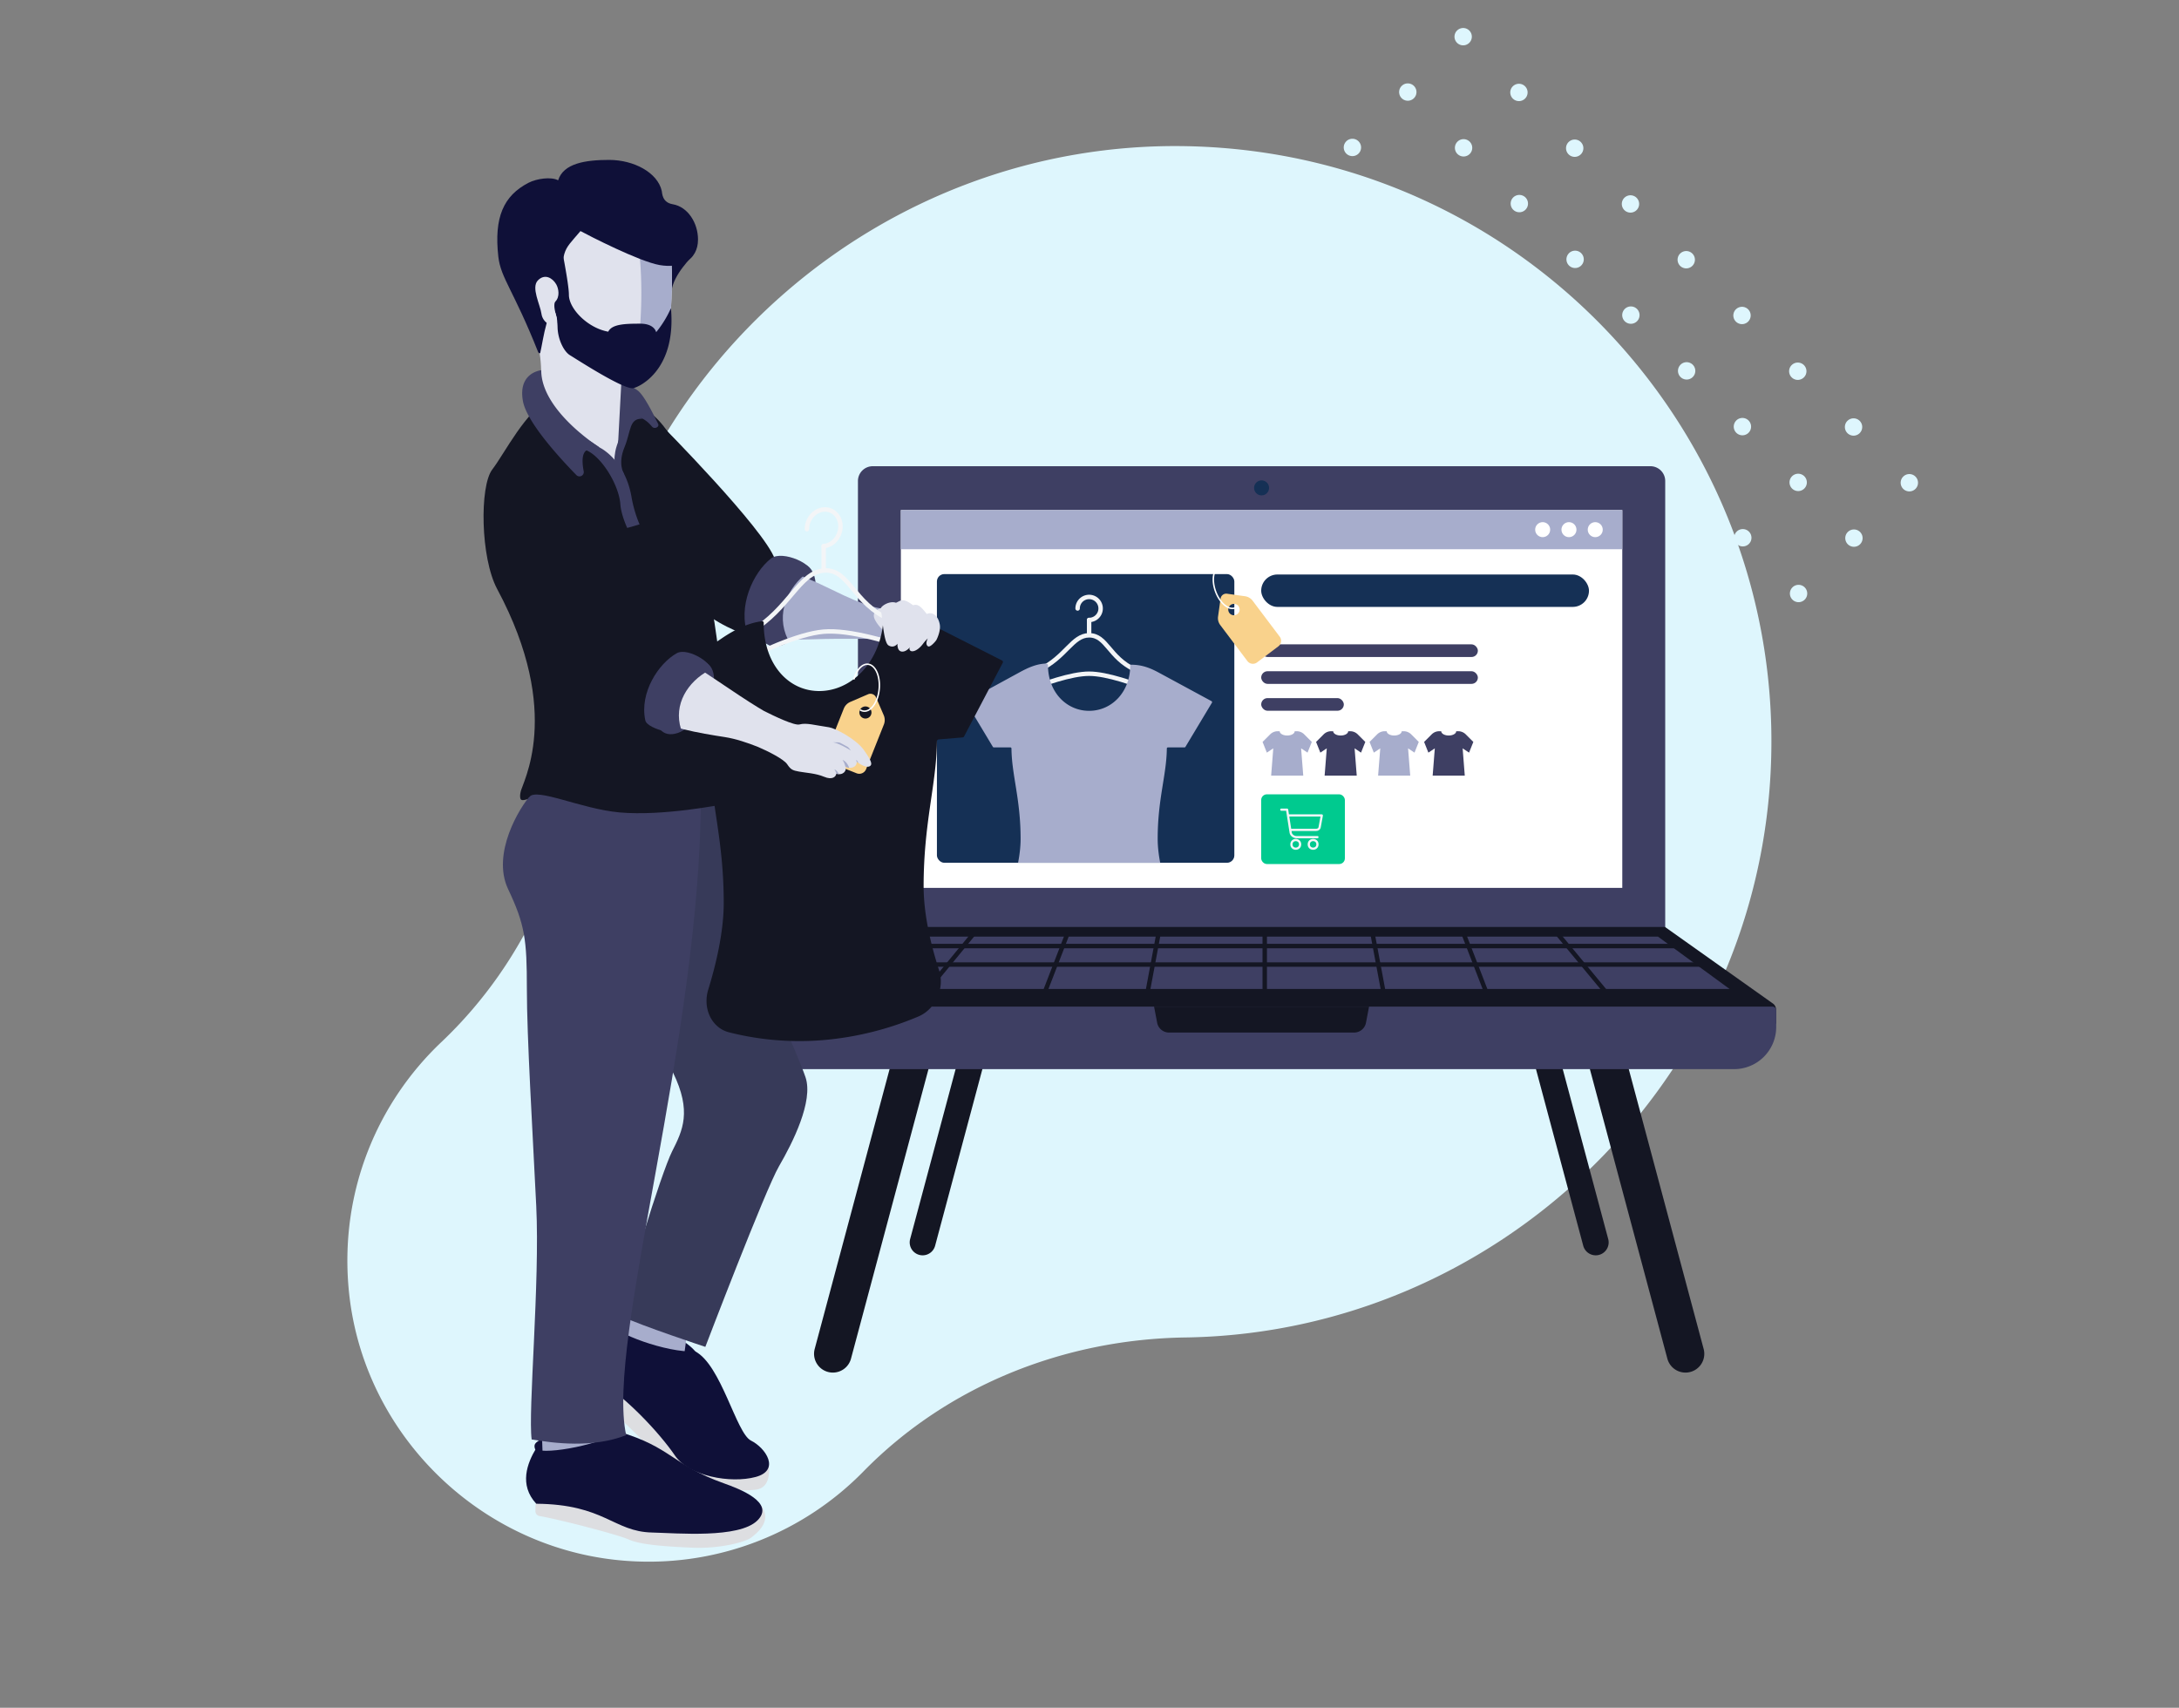 <svg id="HP-Normal-State" xmlns="http://www.w3.org/2000/svg" xmlns:xlink="http://www.w3.org/1999/xlink" viewBox="0 0 2945.85 2309.22"><rect x="0" y="0" width="2945.85" height="2309.22" fill="#808080" stroke="none"/><defs><style>.cls-1,.cls-10,.cls-12,.cls-14,.cls-8{fill:none;}.cls-2{fill:#def6fd;}.cls-3{fill:#141623;}.cls-4{fill:#3e3f63;}.cls-5{fill:#fff;}.cls-6{fill:#153055;}.cls-7{fill:#a7adcc;}.cls-8{stroke:#141623;}.cls-12,.cls-8{stroke-miterlimit:10;}.cls-14,.cls-8{stroke-width:6px;}.cls-9{fill:#00ca8f;}.cls-10{stroke:#f4f6f8;stroke-width:3px;}.cls-10,.cls-14{stroke-linecap:round;stroke-linejoin:round;}.cls-11{fill:#f9d28c;}.cls-12{stroke:#fff;stroke-width:2px;}.cls-13{clip-path:url(#clip-path);}.cls-14{stroke:#f3f5f7;}.cls-15{fill:#0f1038;}.cls-16{fill:#dddee1;}.cls-17{fill:#373a59;}.cls-18{fill:#e0e2ed;}</style><clipPath id="clip-path"><rect class="cls-1" x="1266.66" y="776.27" width="402.07" height="390.38" rx="10"/></clipPath></defs><title>ecommerce</title><path class="cls-2" d="M784,983.29q.94-37.5,5.4-75.63c48.27-409.6,405.13-719.26,817.46-709.94,463.8,10.48,822.25,408,785.36,870C2359.66,1475.63,2020.07,1798,1611,1808.34q-4.34.11-8.67.17c-163,2.43-320.75,64.61-434.86,181a406,406,0,0,1-310,121.71c-201.79-9.31-369-169.36-386.29-370.62-11.24-130.61,39.24-249.74,125.51-331.5C713.3,1298.6,780,1143.94,784,983.29Z"/><path class="cls-2" d="M2589.58,644.47a11.72,11.72,0,1,1-16.57,0A11.71,11.71,0,0,1,2589.58,644.47Zm-92-75.39a11.72,11.72,0,1,0,16.57,0A11.73,11.73,0,0,0,2497.61,569.08Zm-75.39-75.4a11.72,11.72,0,1,0,16.57,0A11.71,11.71,0,0,0,2422.22,493.68Zm-75.4-75.4a11.72,11.72,0,1,0,16.57,0A11.73,11.73,0,0,0,2346.82,418.28Zm-75.39-75.39a11.72,11.72,0,1,0,16.57,0A11.71,11.71,0,0,0,2271.43,342.89Zm-75.4-75.4a11.72,11.72,0,1,0,16.57,0A11.71,11.71,0,0,0,2196,267.49Zm-75.4-75.39a11.72,11.72,0,1,0,16.57,0A11.73,11.73,0,0,0,2120.63,192.1Zm-75.39-75.4a11.72,11.72,0,1,0,16.57,0A11.71,11.71,0,0,0,2045.24,116.7Zm-75.4-75.4a11.72,11.72,0,1,0,16.57,0A11.71,11.71,0,0,0,1969.84,41.3Zm528.29,678.05a11.72,11.72,0,1,0,16.57,0A11.71,11.71,0,0,0,2498.13,719.35ZM2422.73,644a11.72,11.72,0,1,0,16.57,0A11.73,11.73,0,0,0,2422.73,644Zm-75.39-75.4a11.72,11.72,0,1,0,16.57,0A11.71,11.71,0,0,0,2347.34,568.56Zm-75.4-75.4a11.72,11.72,0,1,0,16.57,0A11.73,11.73,0,0,0,2271.94,493.16Zm-75.39-75.39a11.72,11.72,0,1,0,16.57,0A11.71,11.71,0,0,0,2196.55,417.77Zm-75.4-75.4a11.72,11.72,0,1,0,16.57,0A11.71,11.71,0,0,0,2121.15,342.37ZM2045.75,267a11.72,11.72,0,1,0,16.57,0A11.73,11.73,0,0,0,2045.75,267Zm-75.39-75.4a11.72,11.72,0,1,0,16.57,0A11.71,11.71,0,0,0,1970.36,191.58Zm-75.4-75.4a11.72,11.72,0,1,0,16.57,0A11.71,11.71,0,0,0,1895,116.18Zm528.29,678.05a11.72,11.72,0,1,0,16.57,0A11.71,11.71,0,0,0,2423.25,794.23Zm-75.4-75.39a11.72,11.72,0,1,0,16.57,0A11.73,11.73,0,0,0,2347.85,718.84Zm-75.39-75.4a11.72,11.72,0,1,0,16.57,0A11.71,11.71,0,0,0,2272.46,643.44Zm-75.4-75.4a11.72,11.72,0,1,0,16.57,0A11.73,11.73,0,0,0,2197.06,568Zm-75.39-75.39a11.72,11.72,0,1,0,16.57,0A11.71,11.71,0,0,0,2121.67,492.65Zm-75.4-75.4a11.72,11.72,0,1,0,16.57,0A11.71,11.71,0,0,0,2046.27,417.25Zm-75.4-75.39a11.72,11.72,0,1,0,16.57,0A11.73,11.73,0,0,0,1970.87,341.86Zm-75.39-75.4a11.72,11.72,0,1,0,16.57,0A11.71,11.71,0,0,0,1895.48,266.46Zm-75.4-75.4a11.72,11.72,0,1,0,16.57,0A11.73,11.73,0,0,0,1820.08,191.06Zm528.29,678.05a11.72,11.72,0,1,0,16.57,0A11.71,11.71,0,0,0,2348.37,869.11ZM2273,793.72a11.72,11.72,0,1,0,16.57,0A11.73,11.73,0,0,0,2273,793.72Zm-75.39-75.4a11.72,11.72,0,1,0,16.57,0A11.71,11.71,0,0,0,2197.58,718.32Zm-75.4-75.4a11.72,11.72,0,1,0,16.57,0A11.73,11.73,0,0,0,2122.18,642.92Zm-75.39-75.39a11.72,11.72,0,1,0,16.57,0A11.71,11.71,0,0,0,2046.79,567.53Zm-75.4-75.4a11.72,11.72,0,1,0,16.57,0A11.71,11.71,0,0,0,1971.39,492.13ZM1896,416.74a11.72,11.72,0,1,0,16.57,0A11.73,11.73,0,0,0,1896,416.74Zm-75.39-75.4a11.72,11.72,0,1,0,16.57,0A11.71,11.71,0,0,0,1820.6,341.34Zm-75.4-75.4a11.72,11.72,0,1,0,16.57,0A11.73,11.73,0,0,0,1745.2,265.94ZM2273.49,944a11.72,11.72,0,1,0,16.57,0A11.71,11.71,0,0,0,2273.49,944Zm-75.4-75.39a11.72,11.72,0,1,0,16.57,0A11.73,11.73,0,0,0,2198.09,868.6Zm-75.39-75.4a11.72,11.72,0,1,0,16.57,0A11.71,11.71,0,0,0,2122.7,793.2Zm-75.4-75.4a11.72,11.72,0,1,0,16.57,0A11.73,11.73,0,0,0,2047.3,717.8Zm-75.39-75.39a11.72,11.72,0,1,0,16.57,0A11.71,11.71,0,0,0,1971.91,642.41Zm-75.4-75.4a11.72,11.72,0,1,0,16.57,0A11.71,11.71,0,0,0,1896.51,567Zm-75.4-75.39a11.72,11.72,0,1,0,16.57,0A11.73,11.73,0,0,0,1821.11,491.62Zm-75.39-75.4a11.72,11.72,0,1,0,16.57,0A11.71,11.71,0,0,0,1745.72,416.22Zm-75.4-75.4a11.72,11.72,0,1,0,16.57,0A11.73,11.73,0,0,0,1670.32,340.82Zm528.29,678.05a11.72,11.72,0,1,0,16.57,0A11.71,11.71,0,0,0,2198.61,1018.87Zm-75.4-75.39a11.72,11.72,0,1,0,16.57,0A11.73,11.73,0,0,0,2123.21,943.48Zm-75.39-75.4a11.72,11.72,0,1,0,16.57,0A11.71,11.71,0,0,0,2047.82,868.08Zm-75.4-75.4a11.72,11.72,0,1,0,16.57,0A11.73,11.73,0,0,0,1972.42,792.68ZM1897,717.29a11.72,11.72,0,1,0,16.57,0A11.71,11.71,0,0,0,1897,717.29Zm-75.4-75.4a11.72,11.72,0,1,0,16.57,0A11.71,11.71,0,0,0,1821.63,641.89Zm-75.4-75.39a11.72,11.72,0,1,0,16.57,0A11.73,11.73,0,0,0,1746.23,566.5Zm-75.39-75.4a11.72,11.72,0,1,0,16.57,0A11.71,11.71,0,0,0,1670.84,491.1Zm-75.4-75.4a11.72,11.72,0,1,0,16.57,0A11.73,11.73,0,0,0,1595.44,415.7Zm528.29,678.05a11.72,11.72,0,1,0,16.57,0A11.71,11.71,0,0,0,2123.73,1093.75Zm-75.4-75.39a11.72,11.72,0,1,0,16.57,0A11.73,11.73,0,0,0,2048.33,1018.36ZM1972.94,943a11.72,11.72,0,1,0,16.57,0A11.71,11.71,0,0,0,1972.94,943Zm-75.4-75.4a11.72,11.72,0,1,0,16.57,0A11.73,11.73,0,0,0,1897.54,867.56Zm-75.39-75.39a11.72,11.72,0,1,0,16.57,0A11.71,11.71,0,0,0,1822.15,792.17Zm-75.4-75.4a11.72,11.72,0,1,0,16.57,0A11.71,11.71,0,0,0,1746.75,716.77Zm-75.4-75.39a11.72,11.72,0,1,0,16.57,0A11.73,11.73,0,0,0,1671.35,641.38ZM1596,566a11.72,11.72,0,1,0,16.57,0A11.71,11.71,0,0,0,1596,566Zm-75.4-75.4a11.72,11.72,0,1,0,16.57,0A11.73,11.73,0,0,0,1520.56,490.58Zm528.29,678.05a11.72,11.72,0,1,0,16.57,0A11.71,11.71,0,0,0,2048.85,1168.63Zm-75.4-75.39a11.72,11.72,0,1,0,16.57,0A11.73,11.73,0,0,0,1973.45,1093.24Zm-75.39-75.4a11.72,11.72,0,1,0,16.57,0A11.71,11.71,0,0,0,1898.06,1017.84Zm-75.4-75.4a11.72,11.72,0,1,0,16.57,0A11.73,11.73,0,0,0,1822.66,942.44Zm-75.39-75.39a11.72,11.72,0,1,0,16.57,0A11.71,11.71,0,0,0,1747.27,867.05Zm-75.4-75.4a11.72,11.72,0,1,0,16.57,0A11.71,11.71,0,0,0,1671.87,791.65Zm-75.4-75.39a11.72,11.72,0,1,0,16.57,0A11.73,11.73,0,0,0,1596.47,716.26Zm-75.39-75.4a11.72,11.72,0,1,0,16.57,0A11.71,11.71,0,0,0,1521.08,640.86Zm-75.4-75.4a11.72,11.72,0,1,0,16.57,0A11.73,11.73,0,0,0,1445.68,565.46ZM1974,1243.51a11.72,11.72,0,1,0,16.57,0A11.71,11.71,0,0,0,1974,1243.51Zm-75.4-75.39a11.72,11.72,0,1,0,16.57,0A11.73,11.73,0,0,0,1898.57,1168.12Zm-75.39-75.4a11.72,11.72,0,1,0,16.57,0A11.71,11.71,0,0,0,1823.18,1092.72Zm-75.4-75.4a11.72,11.72,0,1,0,16.57,0A11.73,11.73,0,0,0,1747.78,1017.32Zm-75.39-75.39a11.72,11.72,0,1,0,16.57,0A11.71,11.71,0,0,0,1672.39,941.93Zm-75.4-75.4a11.72,11.72,0,1,0,16.57,0A11.71,11.71,0,0,0,1597,866.53Zm-75.4-75.39a11.72,11.72,0,1,0,16.57,0A11.73,11.73,0,0,0,1521.59,791.14Zm-75.39-75.4a11.72,11.72,0,1,0,16.57,0A11.71,11.71,0,0,0,1446.2,715.74Zm-75.4-75.4a11.72,11.72,0,1,0,16.57,0A11.73,11.73,0,0,0,1370.8,640.34Zm519.09,687.25a11.72,11.72,0,1,0,16.57,0A11.71,11.71,0,0,0,1889.89,1327.59Zm-75.4-75.39a11.72,11.72,0,1,0,16.57,0A11.73,11.73,0,0,0,1814.49,1252.2Zm-75.39-75.4a11.72,11.72,0,1,0,16.57,0A11.71,11.71,0,0,0,1739.1,1176.8Zm-75.4-75.4a11.72,11.72,0,1,0,16.57,0A11.73,11.73,0,0,0,1663.7,1101.4ZM1588.31,1026a11.72,11.72,0,1,0,16.57,0A11.71,11.71,0,0,0,1588.31,1026Zm-75.4-75.4a11.72,11.72,0,1,0,16.57,0A11.71,11.71,0,0,0,1512.91,950.61Zm-75.4-75.39a11.72,11.72,0,1,0,16.57,0A11.73,11.73,0,0,0,1437.51,875.22Zm-75.39-75.4a11.72,11.72,0,1,0,16.57,0A11.71,11.71,0,0,0,1362.12,799.82Zm-75.4-75.4a11.72,11.72,0,1,0,16.57,0A11.71,11.71,0,0,0,1286.72,724.42Zm519.09,687.25a11.72,11.72,0,1,0,16.57,0A11.71,11.71,0,0,0,1805.81,1411.67Zm-75.4-75.39a11.72,11.72,0,1,0,16.57,0A11.73,11.73,0,0,0,1730.41,1336.28Zm-75.39-75.4a11.72,11.72,0,1,0,16.57,0A11.71,11.71,0,0,0,1655,1260.88Zm-75.4-75.39a11.72,11.72,0,1,0,16.57,0A11.71,11.71,0,0,0,1579.62,1185.49Zm-75.4-75.4a11.72,11.72,0,1,0,16.57,0A11.73,11.73,0,0,0,1504.22,1110.09Zm-75.39-75.4a11.72,11.72,0,1,0,16.57,0A11.71,11.71,0,0,0,1428.83,1034.69Zm-75.4-75.39a11.72,11.72,0,1,0,16.57,0A11.73,11.73,0,0,0,1353.43,959.3ZM1278,883.9a11.72,11.72,0,1,0,16.57,0A11.71,11.71,0,0,0,1278,883.9Zm-75.4-75.4a11.72,11.72,0,1,0,16.57,0A11.72,11.72,0,0,0,1202.64,808.5Zm519.09,687.25a11.72,11.72,0,1,0,16.57,0A11.71,11.71,0,0,0,1721.73,1495.75Zm-75.4-75.39a11.72,11.72,0,1,0,16.57,0A11.73,11.73,0,0,0,1646.33,1420.36Zm-75.39-75.4a11.72,11.72,0,1,0,16.57,0A11.71,11.71,0,0,0,1570.94,1345Zm-75.4-75.39a11.72,11.72,0,1,0,16.57,0A11.71,11.71,0,0,0,1495.54,1269.57Zm-75.4-75.4a11.72,11.72,0,1,0,16.57,0A11.73,11.73,0,0,0,1420.14,1194.17Zm-75.39-75.4a11.72,11.72,0,1,0,16.57,0A11.71,11.71,0,0,0,1344.75,1118.77Zm-75.4-75.39a11.72,11.72,0,1,0,16.57,0A11.73,11.73,0,0,0,1269.35,1043.38ZM1194,968a11.72,11.72,0,1,0,16.57,0A11.71,11.71,0,0,0,1194,968Zm-75.4-75.39a11.72,11.72,0,1,0,16.57,0A11.71,11.71,0,0,0,1118.56,892.59Zm519.09,687.25a11.72,11.72,0,1,0,16.57,0A11.71,11.71,0,0,0,1637.65,1579.84Zm-75.4-75.4a11.72,11.72,0,1,0,16.57,0A11.73,11.73,0,0,0,1562.25,1504.44Zm-75.4-75.4a11.72,11.72,0,1,0,16.58,0A11.73,11.73,0,0,0,1486.85,1429Zm-75.39-75.39a11.72,11.72,0,1,0,16.57,0A11.71,11.71,0,0,0,1411.46,1353.65Zm-75.4-75.4a11.72,11.72,0,1,0,16.57,0A11.73,11.73,0,0,0,1336.06,1278.25Zm-75.39-75.4a11.72,11.72,0,1,0,16.57,0A11.72,11.72,0,0,0,1260.67,1202.85Zm-75.4-75.39a11.72,11.72,0,1,0,16.57,0A11.71,11.71,0,0,0,1185.27,1127.46Zm-75.4-75.4a11.72,11.72,0,1,0,16.57,0A11.73,11.73,0,0,0,1109.87,1052.06Zm-75.39-75.39a11.72,11.72,0,1,0,16.57,0A11.71,11.71,0,0,0,1034.48,976.67Z"/><path class="cls-3" d="M1304.16,1399.91l-73.72,275.53a17.49,17.49,0,0,0,16.89,22h0a17.48,17.48,0,0,0,16.89-13l76.14-284.57Z"/><path class="cls-3" d="M1208.49,1423.87,1101.42,1824a25.4,25.4,0,0,0,24.54,32h0a25.39,25.39,0,0,0,24.53-18.83l110.58-413.3Z"/><path class="cls-3" d="M2100.48,1399.91l73.72,275.53a17.49,17.49,0,0,1-16.89,22h0a17.5,17.5,0,0,1-16.9-13l-76.13-284.57Z"/><path class="cls-3" d="M2196.15,1423.87,2303.21,1824a25.39,25.39,0,0,1-24.53,32h0a25.38,25.38,0,0,1-24.53-18.83l-110.58-413.3Z"/><path class="cls-4" d="M1179.88,630.41H2231.25a20,20,0,0,1,20,20v609.47a0,0,0,0,1,0,0H1159.88a0,0,0,0,1,0,0V650.41A20,20,0,0,1,1179.88,630.41Z"/><rect class="cls-5" x="1217.91" y="689.71" width="975.3" height="510.87"/><circle class="cls-6" cx="1705.56" cy="659.72" r="10.15"/><rect class="cls-7" x="1217.91" y="689.71" width="975.3" height="52.95"/><circle class="cls-5" cx="2156.66" cy="716.19" r="10.15"/><circle class="cls-5" cx="2121.12" cy="716.19" r="10.15"/><circle class="cls-5" cx="2085.58" cy="716.19" r="10.15"/><path class="cls-3" d="M2251,1253.46H1160.16L1014.33,1355.6a10,10,0,0,0-4.27,8.19v20.47h1391v-19.17a10,10,0,0,0-4.21-8.15Z"/><path class="cls-4" d="M1014.82,1361.11H2396.31a5,5,0,0,1,5,5v22.58a57,57,0,0,1-57,57H1066.82a57,57,0,0,1-57-57v-22.58A5,5,0,0,1,1014.82,1361.11Z"/><path class="cls-3" d="M1560.21,1361.11l4.19,21.85a16.31,16.31,0,0,0,16,13.25H1830.7a16.32,16.32,0,0,0,16-13.25l4.18-21.85Z"/><polygon class="cls-4" points="1071.54 1337.24 1169.62 1266.45 2241.41 1266.45 2338.22 1337.24 1071.54 1337.24"/><line class="cls-8" x1="1709.83" y1="1257.52" x2="1709.83" y2="1346.13"/><line class="cls-8" x1="1977.37" y1="1259.04" x2="2010.42" y2="1344.61"/><line class="cls-8" x1="1854.68" y1="1257.63" x2="1871.17" y2="1346.01"/><line class="cls-8" x1="2103.35" y1="1259.83" x2="2173.94" y2="1345.19"/><line class="cls-8" x1="1444.43" y1="1259.04" x2="1411.38" y2="1344.61"/><line class="cls-8" x1="1567.13" y1="1257.63" x2="1550.64" y2="1346.01"/><line class="cls-8" x1="1318.45" y1="1259.83" x2="1247.42" y2="1346.33"/><polygon class="cls-8" points="1143.96 1279.25 2269.44 1279.25 2306.95 1304.26 1099.63 1304.26 1143.96 1279.25"/><rect class="cls-4" x="1705.05" y="871.3" width="292.91" height="17.09" rx="8.55"/><rect class="cls-6" x="1705.05" y="776.83" width="443.13" height="43.83" rx="21.91"/><rect class="cls-9" x="1705.05" y="1074.09" width="113.12" height="94.24" rx="7.63"/><rect class="cls-4" x="1705.05" y="907.64" width="292.91" height="17.09" rx="8.55"/><rect class="cls-4" x="1705.05" y="943.98" width="111.7" height="17.09" rx="8.55"/><path class="cls-7" d="M1763.24,993a14.43,14.43,0,0,0-10.23-4.24h-2.69c0,3.2-4.53,5.79-10.13,5.79s-10.13-2.59-10.13-5.79h-2.69a14.47,14.47,0,0,0-10.23,4.24l-10.23,10.23,5.79,14.47,8.68-5.79-2.89,36.88h43.41l-2.9-36.88,8.68,5.79,5.79-14.47Z"/><path class="cls-4" d="M1835.56,993a14.47,14.47,0,0,0-10.23-4.24h-2.69c0,3.2-4.54,5.79-10.13,5.79s-10.13-2.59-10.13-5.79h-2.69a14.43,14.43,0,0,0-10.23,4.24l-10.23,10.23,5.79,14.47,8.68-5.79-2.9,36.88h43.41l-2.89-36.88,8.68,5.79,5.79-14.47Z"/><path class="cls-7" d="M1907.87,993a14.43,14.43,0,0,0-10.23-4.24H1895c0,3.2-4.53,5.79-10.12,5.79s-10.13-2.59-10.13-5.79H1872a14.43,14.43,0,0,0-10.23,4.24l-10.23,10.23,5.78,14.47,8.69-5.79-2.9,36.88h43.41l-2.89-36.88,8.68,5.79,5.78-14.47Z"/><path class="cls-4" d="M1981.61,993a14.43,14.43,0,0,0-10.23-4.24h-2.69c0,3.2-4.53,5.79-10.12,5.79s-10.13-2.59-10.13-5.79h-2.69a14.43,14.43,0,0,0-10.23,4.24l-10.23,10.23,5.78,14.47,8.69-5.79-2.9,36.88h43.41l-2.89-36.88,8.68,5.79,5.79-14.47Z"/><path class="cls-10" d="M1732.24,1094.82h7.82l4.88,31.27c.69,3.43,4.33,5.87,7.82,5.87h28.35"/><path class="cls-10" d="M1742,1102.64h45l-2.89,15.75c-.3,2.45-2.46,3.79-4.93,3.79h-34.21"/><circle class="cls-10" cx="1751.79" cy="1141.73" r="5.86"/><circle class="cls-10" cx="1775.24" cy="1141.73" r="5.86"/><rect class="cls-6" x="1266.66" y="776.27" width="402.07" height="390.38" rx="10"/><path class="cls-11" d="M1730.08,860.89l-36.66-48.66a15.47,15.47,0,0,0-10.21-6l-24.33-3.42a7.74,7.74,0,0,0-8.75,6.59l-3.42,24.32a15.46,15.46,0,0,0,3,11.48l36.66,48.66a9.3,9.3,0,0,0,6.15,3.63h0a9.31,9.31,0,0,0,6.92-1.78L1728.23,874a9.32,9.32,0,0,0,3.63-6.16h0A9.32,9.32,0,0,0,1730.08,860.89Zm-54.28-35.56a7.68,7.68,0,1,1-6.53-8.67A7.68,7.68,0,0,1,1675.8,825.33Z"/><path class="cls-12" d="M1673.84,819.21a10.43,10.43,0,0,1-4.14,2.87c-8.79,3.25-20.55-6.65-26.28-22.12s-3.25-30.65,5.54-33.9c7.1-2.63,16.15,3.34,22.39,13.9"/><g class="cls-13"><path class="cls-14" d="M1622.85,962.82c0-23.23-52.52-40.31-88.19-57.06s-38.34-46.69-62.25-46.69c-22.7,0-31.78,29.94-67.44,46.69s-83,33.15-83,56.39"/><path class="cls-14" d="M1622.85,962.82S1520,911,1472.41,911,1322,962.82,1322,962.82"/><line class="cls-14" x1="1472.41" y1="838.32" x2="1472.41" y2="857.93"/><path class="cls-14" d="M1456.85,822.76a15.56,15.56,0,1,1,15.56,15.56"/><path class="cls-7" d="M1472.41,1257.83a298.24,298.24,0,0,0,80.8-11.2,36,36,0,0,0,24.25-45.82c-6.18-19-12.36-43.72-12.36-66.57,0-54,12-86,12.36-122.09a1.51,1.51,0,0,1,1.5-1.51h22.37a1.51,1.51,0,0,0,1.29-.73l35.83-59.71a1.52,1.52,0,0,0-.58-2.11L1567.5,910c-13-7.12-24.35-11.35-39.21-11.17l-.26.55c0,36.69-25.21,61.8-55.62,61.8s-55.58-25-55.62-61.68c0,0,0-.11,0-.17h0c.09-.92-1.85-2.1-2.78-2.07-13,.42-24.64,5.84-36,12.05l-71,38.75a1.52,1.52,0,0,0-.57,2.11l35.83,59.71a1.51,1.51,0,0,0,1.29.73h22.36a1.52,1.52,0,0,1,1.51,1.51c.33,36.07,12.35,68.12,12.35,122.09,0,22.85-6.18,47.57-12.35,66.57a36,36,0,0,0,24.25,45.82A298.18,298.18,0,0,0,1472.41,1257.83Z"/></g><ellipse class="cls-4" cx="1064.27" cy="817.89" rx="59.88" ry="32.84" transform="translate(-114.29 1460.25) rotate(-66.13)"/><path class="cls-7" d="M1043.55,764.68s32.94,8.87,79.79,32.06c51.15,25.31,63.35,25.27,74.83,27s21.57-6.88,21.57-6.88l-12.39,46.82s-42.86.27-77.92.14-93.34,5.56-109.64-8.1-3.61-59,14.46-68.14S1043.55,764.68,1043.55,764.68Z"/><path class="cls-3" d="M893.64,574.33s139.41,140.68,154,181.85c11.12,31.27-22.81,61.94-22.81,61.94l-11,42s-34.55-9.86-64.32-33.88-87.51-168.3-87.51-168.3Z"/><path class="cls-4" d="M1042.39,755.16c15.75-12.25,61.06,10,50.33,18-28.11,21-44.33,56.91-27.69,91.18,5.48,11.3-48.74,8.19-53.71-5C996.69,820.42,1018.16,774,1042.39,755.16Z"/><path class="cls-3" d="M743.22,1090.64c-23.55-24.73-40.88,2.84-40.07-15.38S728,1059.33,728,1059.33,766.78,1115.36,743.22,1090.64Z"/><path class="cls-15" d="M830.79,1788.15c4.47-7.24,30.8-1.07,62,9.95s53.9,31.17,51.07,39.19-30.08.88-61.32-10.15S822.1,1802.22,830.79,1788.15Z"/><path class="cls-16" d="M800.38,1853.58c-7.23,2.3-8,6.8-11.42,12.15a6.68,6.68,0,0,0,1.46,8.81c20.2,16.2,80.07,73.16,89.94,86.45,11,14.87,38.16,46.87,68.33,50.69s64.14,4.21,73.91,2.51,18.7-8.5,17-32.72-134.27-37-134.27-37Z"/><polygon class="cls-7" points="928.73 1804.04 922.36 1851.4 833.1 1806.77 853.14 1767.61 928.73 1804.04"/><path class="cls-15" d="M831.28,1792.2c-20.62,11.65-44.83,32-36.64,65.67,47.37,24.59,98.57,81.88,117.7,110.11s75.6,38.26,109.3,29.15,13.66-39.17-6.38-49.18-40.12-102.37-75.5-120.67C902.17,1830,827,1801.17,831.28,1792.2Z"/><path class="cls-17" d="M833.09,1083.28c-8.36,28.68-90.3,114-48.33,172.54s88,118.61,125.12,194.52c25.7,52.63,13,78.33-1.23,106.49s-66.43,194.2-67,223.55c24.45,11.92,111.91,40.86,111.91,40.86s81.12-212.47,99.55-244.19,46.82-88,35.9-120.36-54.13-124.33-74.53-182.93-47.59-174.62-38.29-191.46C906,1078.18,833.09,1083.28,833.09,1083.28Z"/><path class="cls-15" d="M722.63,1954.84c.38-8.5,26.39-15.92,59-21.49s62.25,1,63.68,9.37-25.85,15.41-58.51,21S721.89,1971.36,722.63,1954.84Z"/><path class="cls-16" d="M727.9,2026.8c-5.19,5.53-3.69,9.85-4.06,16.18a6.69,6.69,0,0,0,5.56,7c25.54,4.32,105.56,24.94,120.65,31.75,16.89,7.62,54,9.55,84.36,11,38.3,1.87,73.77-7.59,81.48-13.83s27.4-21.28,14.13-41.61-166.18,17.86-166.18,17.86Z"/><polygon class="cls-7" points="815.93 1921.06 833.41 1965.54 733.71 1969.99 732.16 1926.02 815.93 1921.06"/><path class="cls-15" d="M725,1958.14c-12.34,20.22-23.61,49.75,0,75.2,92.39.79,104.13,37.67,156.41,38.92,34.09.82,117.34,8.25,142.35-16.11s-24.3-43-45.4-50.53c-69.63-24.88-70.42-48.62-141.47-69.62C805.34,1956.64,725.67,1968.06,725,1958.14Z"/><path class="cls-4" d="M717.35,1075.43c-14.37,15.62-53.26,78.62-30.43,126.8s25.36,68.47,25.36,134.4,7.61,190.2,12.68,294.17-11.28,277.6-6.2,315.64c30.43,5.07,82.13,11.94,127.77-5.81-27.89-126.8,101-535.43,101-866.08,0-61.07-111.41-60-167.14-94.1C757.84,1028.27,731.72,1059.82,717.35,1075.43Z"/><path class="cls-3" d="M931.75,664c0-42.4-38.42-111.28-74.19-115.26S779.4,520.92,745,538.15s-62.27,74.18-79.49,96.7-16.05,119.31,6.63,161.62c90.77,169.33,32.53,263.67,32,274,2.36-1.1,9.45,9.64,11.15,7.35,9.92-13.36,69.63,15.93,122.4,20.73,58.29,5.3,138.75-10.77,138.75-10.77s11.84-104-10.54-246.18C959.51,800.93,931.75,706.39,931.75,664Z"/><path class="cls-4" d="M834.61,601.11S850,562.84,857.12,563c10.38.27,18.59,6.85,24.47,14,3.09,3.73,10.32.53,8.19-3.83-8.32-17-19.5-38.87-27.28-44.86-14.31-11-27.32-10.34-27.32-10.34Z"/><path class="cls-18" d="M840.63,505.32l-6.56,123.16S730.53,580.1,729.36,557.13s5.51-45.74.1-80.27-24.83-163.48-24.83-163.48l58.87,23.55Z"/><path class="cls-4" d="M843.31,640.26S835,627.2,844.18,605s6.09-39.63,24.39-38.75c-13.51-10-20.91-7.41-24,4.79s-11.21,30.21-12.7,39.39-2.54,15,4.43,29S843.31,640.26,843.31,640.26Z"/><path class="cls-4" d="M811.19,605.41s33.56,16.19,42.4,65.65a169.18,169.18,0,0,0,11.06,38c-6.53,1.86-11.06,3.4-16.76,4.76-4.47-10.24-8.5-21.95-9.23-32.16-1.76-24.73-24.23-63.27-45.72-72.69s5.32-12.17,5.32-12.17Z"/><path class="cls-15" d="M936.77,345.73s-27.09,26.06-28.8,48l-29.49-50.4Z"/><path class="cls-18" d="M908.28,373.88s2.14,87.8-19.11,118.4-28.91,28.06-34,28.06S782.05,482.08,773.55,477s-19.39-18.3-19.76-34.45c-.36-15.81-4.48-23.17-4.48-23.17s-59.61-24.29-55.64-75.51S727.23,241.4,797.44,240.08,909.39,298.16,908.28,373.88Z"/><path class="cls-7" d="M796.09,240.12l1.35,0c70.22-1.33,111.95,58.08,110.84,133.8,0,0,2.14,87.8-19.11,118.4s-28.91,28.06-34,28.06a2.45,2.45,0,0,1-.52-.08c6.12-30.48,16.9-98.15,10.37-172C859.07,281.23,820.67,252.06,796.09,240.12Z"/><path class="cls-15" d="M757.7,327.51s11.48,56.08,11.42,71.07c-.08,18.82,25.37,45,53.19,49.92,5-10.5,23.84-10.83,43.31-10.83s21.45,11.55,21.45,11.55a142.66,142.66,0,0,0,20-32.56C914.83,503.81,860.26,525,855.16,525c-15.39,0-76-39.51-84.51-44.61s-16.49-21.71-16.86-37.86c-.36-15.81-4.48-23.17-4.48-23.17s-2.06-.84-5.38-2.53C747.36,376.72,757.7,327.51,757.7,327.51Z"/><path class="cls-15" d="M714.6,247.12c10.93-5.64,30.6-8.46,39.95-3.33,7.26-23.08,37.13-27.56,69-27.56,33.36,0,65.5,17.13,71.09,41.92.67,3,.35,15.54,14.73,18,20.81,3.49,34.29,25.63,34.29,47.73,0,27.89-23.82,39.5-52,34.51-27.7-4.9-95.92-39.95-106.9-45.95-25.66,30.34-23.87,20.69-26.38,95.39-18.58,3.72-23.74,51.09-28,69.32-.25,1-2.21.51-2.84-1.07-33.08-83.4-50.62-100.08-53.85-129.09C667.77,294,680.59,264.67,714.6,247.12Z"/><path class="cls-18" d="M749.34,440.26c-2.69,1.47-15.56-3.42-17.34-16s-14.2-35.44-4.86-45.07,19.82-3.37,24.79,5.18c3.3,5.67,5.34,16.9-1.18,23.46-2.58,2.6-.91,12.9,1,18.51C755.12,436,751.64,439,749.34,440.26Z"/><path class="cls-4" d="M731.71,500.61s-31.79,2.95-24.73,41.8c5.1,28,48.45,75.63,72.25,100a5.82,5.82,0,0,0,9.89-5.16c-2.19-11.4-2.81-24.1,3.82-28.31,13-8.25,18.25-3.54,18.25-3.54S731.71,556,731.71,500.61Z"/><path class="cls-18" d="M1190.24,822.53s-10.87,3.17-8.61,12.22,16.3,21.74,16.3,21.74l2.77-33.43Z"/><path class="cls-14" d="M1332.85,918.38c0-37-76.57-57.78-128.56-80.11s-55.88-69.66-90.74-66.75c-33.08,2.76-46.32,51.53-98.3,82.54s-121,62.9-121,99.89"/><path class="cls-14" d="M1332.85,918.38s-150-70.06-219.3-64.27S894.26,955,894.26,955"/><line class="cls-14" x1="1113.55" y1="738.48" x2="1113.55" y2="769.71"/><path class="cls-14" d="M1090.87,715.6c0-13.68,10.15-25.62,22.68-26.67s22.69,9.2,22.69,22.88-10.16,25.63-22.69,26.67"/><path class="cls-3" d="M1113.55,1406.36a421.19,421.19,0,0,0,128.09-31.88c23.2-9.84,35.86-38.11,27.93-62.53-9.86-30.37-20.9-73.36-20.9-113.64,0-85.92,17.52-138.41,18-195.88a2.57,2.57,0,0,1,2.2-2.58l32.6-2.72a2.42,2.42,0,0,0,1.89-1.32l52.22-99.42a2.41,2.41,0,0,0-.85-3.29l-102.56-52c-19-9.74-35.89-14.19-57.55-12.09h0c0,58.42-36.73,101.45-81.07,105.16s-81-33.08-81.07-91.42a2.44,2.44,0,0,1,0-.27h0a2.12,2.12,0,0,0-2.28-2.46c-18.91,2.24-37.69,11.79-54.29,23.07L872.36,933.4a2.66,2.66,0,0,0-.84,3.42l52.23,90.7a2,2,0,0,0,1.88,1l32.6-2.72a2.1,2.1,0,0,1,2.2,2.21c.48,57.39,18,107,18,192.87,0,40.27-11,85.12-20.9,117.13-7.92,25.75,4.73,51.9,27.93,57.86A387.82,387.82,0,0,0,1113.55,1406.36Z"/><path class="cls-11" d="M1116.77,1026.06h0a9.94,9.94,0,0,0,5.46,5.31L1158,1045.6a9.94,9.94,0,0,0,7.61-.1h0a10,10,0,0,0,5.31-5.45l24-60.31a16.53,16.53,0,0,0-.18-12.64l-10.35-24a8.25,8.25,0,0,0-10.84-4.32l-24,10.35a16.51,16.51,0,0,0-8.81,9.06l-24,60.31A9.94,9.94,0,0,0,1116.77,1026.06Zm50-70.15a8.18,8.18,0,1,1-4.28,10.75A8.19,8.19,0,0,1,1166.74,955.91Z"/><path class="cls-12" d="M1162.76,959.81a11.14,11.14,0,0,0,5.07,1.79c9.94.88,19.25-12.61,20.8-30.12s-5.27-32.41-15.22-33.29c-8-.71-15.67,8-19.11,20.58"/><path class="cls-18" d="M1265.87,865.47c-.95,1.62-8.38,10.41-11.3,8.45-4.55-3-.19-10.74-.19-10.74a55.9,55.9,0,0,0-6.26,7c-7.39,10-14.79,11.85-17.36,9.68s-.28-5.06-.28-5.06-5.56,7.32-11.78,6.19-5.36-10.51-5.36-10.51-4.75,6.69-12.12,2.24-8.46-44.55-10.63-48.08,11-13,20.73-9.6c7-3,9-7.09,23.14,3.39,7.21-2.48,11.61,3.27,18.48,11.78,8.06-3.48,15.4,2.49,17.56,14.09C1272.08,852.74,1266.83,863.85,1265.87,865.47Z"/><path class="cls-3" d="M753.53,660.42s110.15,158.2,144.69,192.37c25.26,25,34.53,35,34.53,35s-50.64,9.9-44.11,58-.67,31.84-.67,31.84S848.08,959,820.73,936.14s-110-123.85-110-123.85-42.26-71-21.62-129.76S753.53,660.42,753.53,660.42Z"/><ellipse class="cls-4" cx="926.3" cy="943.48" rx="55.19" ry="30.27" transform="translate(-366.32 1221.58) rotate(-57.67)"/><path class="cls-18" d="M1167.63,1013.84c-10.57-14.72-38.62-29.23-46.74-30.41-19.85-2.88-30.73-6.4-40-3.84-6.8,1.88-34-11.15-48.07-18.25-10.31-6-24.75-15.06-47.44-30.4-47.32-32-61.27-39.9-61.27-39.9s-2.16,10.88-19.86,16.77S868.78,953.3,881.79,968s66.08,23.77,98,28.65c14.81,2.26,31.43,7.92,45,13.34,13.52,5.78,34.8,16.48,39.42,23.41,5.12,7.68,7.68,8.32,16,9.92s22.63,2.25,33.84,7,16,0,16.64-4.16c8.65,2.88,14.73-3.84,12.17-9.6,6.4,4.16,16.24.69,15.28-6.67,3.2,2.56,13.55,9.74,18.43,5.7C1179.38,1033.3,1178.19,1028.57,1167.63,1013.84Z"/><path class="cls-4" d="M914.86,883.32c16-9,54.31,17.39,43.44,23.24-28.47,15.3-48.13,45.87-37.61,79.37,3.46,11-45.55.85-48.29-11.87C864.35,936.62,890.21,897.21,914.86,883.32Z"/><path class="cls-7" d="M1125.49,1003.64c2.24.12,7,.15,7,.15a9.62,9.62,0,0,1,4.36,1.16l8.12,4.4a9.65,9.65,0,0,1,3,2.52l2.41,3.08S1134.6,1004.8,1125.49,1003.64Z"/><path class="cls-7" d="M1148,1038.21c-2.1-6.31-6.26-9.72-9-10.65,2.64,3.53,3.91,9,3.91,9A9.8,9.8,0,0,0,1148,1038.21Z"/><path class="cls-7" d="M1128,1040.29a19.82,19.82,0,0,1,2.73,6.06l0-.17a12.82,12.82,0,0,0,3.4.66C1132.47,1043,1129.8,1040.91,1128,1040.29Z"/><path class="cls-7" d="M1158.16,1029.91c.59.47,1.43,1.1,2.43,1.79-.93-2-2.28-3.83-3.27-4.16a9.43,9.43,0,0,1,.86,2.63C1158.17,1030.08,1158.17,1030,1158.16,1029.91Z"/></svg>
